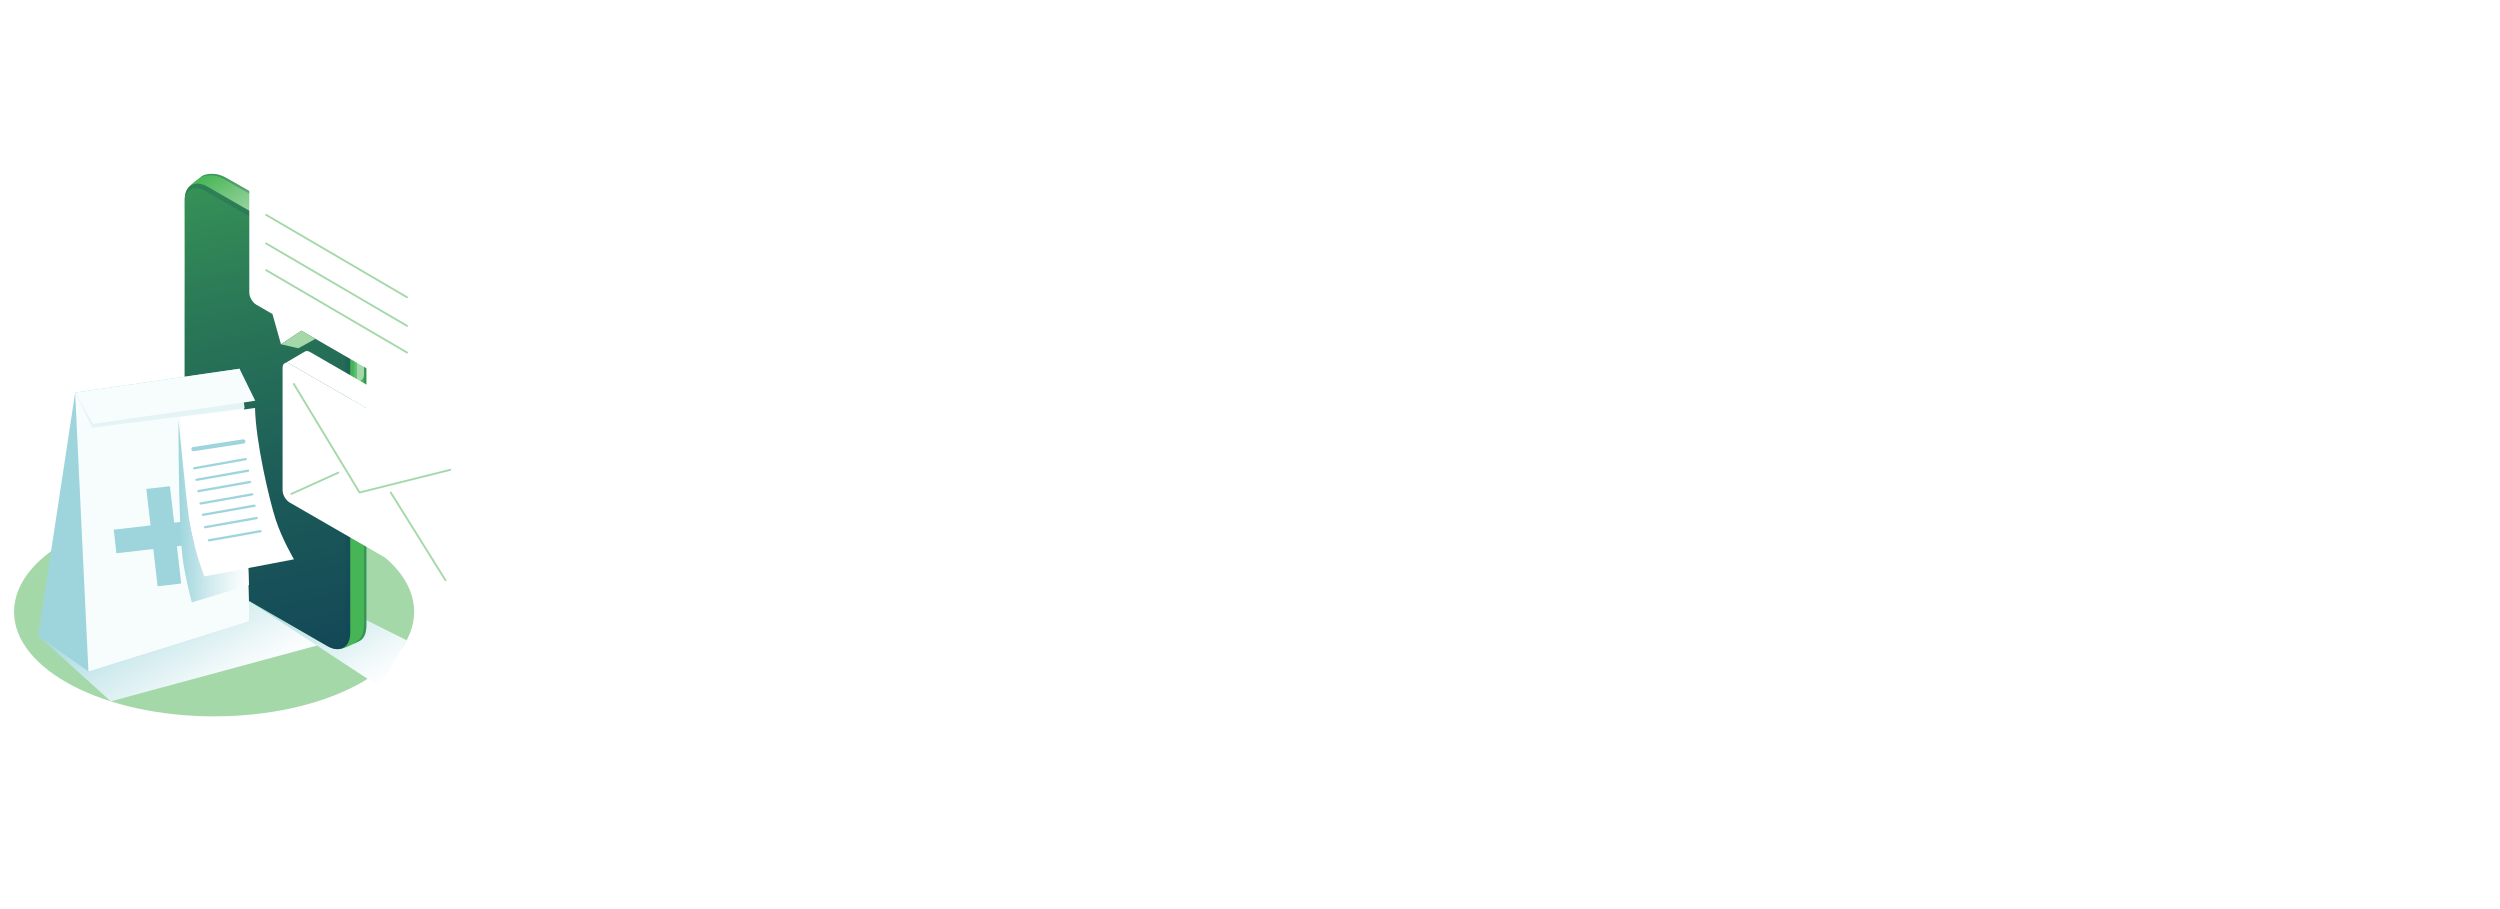 <?xml version="1.0" encoding="UTF-8"?>
<svg xmlns="http://www.w3.org/2000/svg" xmlns:xlink="http://www.w3.org/1999/xlink" viewBox="0 0 1320 480">
  <defs>
    <style>
      .cls-1 {
        mask: url(#mask);
      }

      .cls-2 {
        filter: url(#luminosity-noclip);
      }

      .cls-3 {
        filter: url(#luminosity-noclip-3);
      }

      .cls-4 {
        fill: url(#linear-gradient-8);
      }

      .cls-5 {
        fill: url(#linear-gradient-6);
      }

      .cls-6 {
        fill: url(#linear-gradient-4);
      }

      .cls-7 {
        fill: url(#linear-gradient-3);
      }

      .cls-8 {
        fill: #a4d8a9;
      }

      .cls-9 {
        fill: url(#linear-gradient-2);
      }

      .cls-9, .cls-10, .cls-11, .cls-12, .cls-13, .cls-14, .cls-15 {
        mix-blend-mode: multiply;
      }

      .cls-10 {
        fill: url(#linear-gradient-9);
      }

      .cls-11 {
        fill: url(#linear-gradient-5);
      }

      .cls-12 {
        fill: url(#linear-gradient-7);
      }

      .cls-16 {
        fill: #2c818f;
      }

      .cls-17 {
        mix-blend-mode: overlay;
      }

      .cls-17, .cls-18 {
        opacity: .3;
      }

      .cls-17, .cls-15 {
        fill: #124459;
      }

      .cls-18 {
        mix-blend-mode: lighten;
      }

      .cls-18, .cls-19 {
        fill: #9ed5dd;
      }

      .cls-20 {
        isolation: isolate;
      }

      .cls-21 {
        mask: url(#mask-2);
      }

      .cls-22 {
        mask: url(#mask-3);
      }

      .cls-23 {
        mask: url(#mask-1);
      }

      .cls-24 {
        fill: #f7fcfc;
      }

      .cls-25 {
        fill: #fff;
      }

      .cls-26 {
        stroke: #a4d8a9;
      }

      .cls-26, .cls-27, .cls-28 {
        fill: none;
        stroke-linecap: round;
        stroke-linejoin: round;
      }

      .cls-27 {
        stroke-width: 1.23px;
      }

      .cls-27, .cls-28 {
        stroke: #9ed5dd;
      }

      .cls-28 {
        stroke-width: 2.24px;
      }

      .cls-29 {
        fill: #e4f3f4;
      }

      .cls-14 {
        fill: url(#linear-gradient);
      }

      .cls-15 {
        opacity: .2;
      }
    </style>
    <linearGradient id="linear-gradient" x1="-746.19" y1="1807.64" x2="-654.88" y2="1807.64" gradientTransform="translate(2504.65 -352.6) rotate(30) skewX(-30)" gradientUnits="userSpaceOnUse">
      <stop offset="0" stop-color="#9ed5dd"/>
      <stop offset=".45" stop-color="#d1ebee"/>
      <stop offset=".81" stop-color="#f2f9fa"/>
      <stop offset="1" stop-color="#fff"/>
    </linearGradient>
    <linearGradient id="linear-gradient-2" x1="-700.39" y1="1757.22" x2="-615.35" y2="1757.22" xlink:href="#linear-gradient"/>
    <linearGradient id="linear-gradient-3" x1="78.75" y1="109.06" x2="205.84" y2="329.18" gradientTransform="translate(3.51 -2.02)" gradientUnits="userSpaceOnUse">
      <stop offset="0" stop-color="#46b555"/>
      <stop offset=".06" stop-color="#74c67e"/>
      <stop offset=".11" stop-color="#97d39d"/>
      <stop offset=".14" stop-color="#a4d8a9"/>
      <stop offset=".15" stop-color="#98d39f"/>
      <stop offset=".18" stop-color="#7ac884"/>
      <stop offset=".21" stop-color="#63c06f"/>
      <stop offset=".25" stop-color="#52b960"/>
      <stop offset=".29" stop-color="#49b657"/>
      <stop offset=".34" stop-color="#46b555"/>
    </linearGradient>
    <linearGradient id="linear-gradient-4" x1="181.32" y1="399.87" x2="89.02" y2="-11.61" gradientUnits="userSpaceOnUse">
      <stop offset="0" stop-color="#124459"/>
      <stop offset=".15" stop-color="#144a58"/>
      <stop offset=".35" stop-color="#1c5b58"/>
      <stop offset=".58" stop-color="#2a7857"/>
      <stop offset=".83" stop-color="#3c9f55"/>
      <stop offset=".95" stop-color="#46b555"/>
    </linearGradient>
    <filter id="luminosity-noclip" x="133.09" y="80.92" width="105.11" height="131.15" color-interpolation-filters="sRGB" filterUnits="userSpaceOnUse">
      <feFlood flood-color="#fff" result="bg"/>
      <feBlend in="SourceGraphic" in2="bg"/>
    </filter>
    <filter id="luminosity-noclip-2" x="133.09" y="-10077.69" width="105.11" height="32766" color-interpolation-filters="sRGB" filterUnits="userSpaceOnUse">
      <feFlood flood-color="#fff" result="bg"/>
      <feBlend in="SourceGraphic" in2="bg"/>
    </filter>
    <mask id="mask-1" x="133.09" y="-10077.69" width="105.11" height="32766" maskUnits="userSpaceOnUse"/>
    <linearGradient id="linear-gradient-5" x1="264.49" y1="210.77" x2="166.25" y2="98.61" gradientUnits="userSpaceOnUse">
      <stop offset="0" stop-color="#fff"/>
      <stop offset="1" stop-color="#000"/>
    </linearGradient>
    <mask id="mask" x="133.09" y="80.92" width="105.11" height="131.15" maskUnits="userSpaceOnUse">
      <g class="cls-2">
        <g class="cls-23">
          <path class="cls-11" d="M238.2,138.93v64.66c0,1.05-.3,1.84-.86,2.25l-.38.23-10.35,6c.52-.45.86-1.2.86-2.25v-64.7c0-1.16-.41-2.4-1.05-3.56-.67-1.2-1.61-2.29-2.7-2.89l-81.38-46.97-6.97-4.05c-.86-.49-1.65-.64-2.29-.41l10.12-5.92.38-.23c.67-.3,1.54-.22,2.51.34l88.35,51.02c1.09.64,2.06,1.69,2.7,2.92.67,1.13,1.05,2.4,1.05,3.56Z"/>
        </g>
      </g>
    </mask>
    <linearGradient id="linear-gradient-6" x1="265.57" y1="212" x2="116.8" y2="42.16" gradientUnits="userSpaceOnUse">
      <stop offset="0" stop-color="#a4d8a9"/>
      <stop offset=".18" stop-color="#a9daad"/>
      <stop offset=".4" stop-color="#b7e0bb"/>
      <stop offset=".63" stop-color="#d0ebd2"/>
      <stop offset=".88" stop-color="#f2f9f3"/>
      <stop offset=".96" stop-color="#fff"/>
    </linearGradient>
    <filter id="luminosity-noclip-3" x="150.67" y="185.33" width="105.11" height="131.15" color-interpolation-filters="sRGB" filterUnits="userSpaceOnUse">
      <feFlood flood-color="#fff" result="bg"/>
      <feBlend in="SourceGraphic" in2="bg"/>
    </filter>
    <filter id="luminosity-noclip-4" x="150.67" y="-10077.69" width="105.11" height="32766" color-interpolation-filters="sRGB" filterUnits="userSpaceOnUse">
      <feFlood flood-color="#fff" result="bg"/>
      <feBlend in="SourceGraphic" in2="bg"/>
    </filter>
    <mask id="mask-3" x="150.67" y="-10077.69" width="105.11" height="32766" maskUnits="userSpaceOnUse"/>
    <linearGradient id="linear-gradient-7" x1="282.08" y1="315.19" x2="183.83" y2="203.03" xlink:href="#linear-gradient-5"/>
    <mask id="mask-2" x="150.67" y="185.33" width="105.11" height="131.15" maskUnits="userSpaceOnUse">
      <g class="cls-3">
        <g class="cls-22">
          <path class="cls-12" d="M255.78,243.35v64.66c0,1.05-.3,1.84-.86,2.25l-.38.23-10.35,6c.52-.45.86-1.2.86-2.25v-64.7c0-1.16-.41-2.4-1.05-3.56-.67-1.2-1.61-2.29-2.7-2.89l-81.38-46.97-6.97-4.05c-.86-.49-1.65-.64-2.29-.41l10.12-5.92.38-.23c.67-.3,1.54-.22,2.51.34l88.35,51.02c1.09.64,2.06,1.69,2.7,2.92.67,1.13,1.05,2.4,1.05,3.56Z"/>
        </g>
      </g>
    </mask>
    <linearGradient id="linear-gradient-8" x1="283.15" y1="316.42" x2="134.38" y2="146.58" gradientUnits="userSpaceOnUse">
      <stop offset="0" stop-color="#a4d8a9"/>
      <stop offset=".18" stop-color="#a9daad"/>
      <stop offset=".39" stop-color="#b7e0bb"/>
      <stop offset=".63" stop-color="#d0ebd2"/>
      <stop offset=".88" stop-color="#f2f9f3"/>
      <stop offset=".96" stop-color="#fff"/>
    </linearGradient>
    <linearGradient id="linear-gradient-9" x1="94.24" y1="270.02" x2="131.43" y2="270.02" gradientTransform="matrix(1,0,0,1,0,0)" xlink:href="#linear-gradient"/>
  </defs>
  <g class="cls-20">
    <g id="Layer_1">
      <g>
        <ellipse class="cls-8" cx="113.05" cy="323.03" rx="105.63" ry="55.21"/>
        <polygon class="cls-14" points="58.47 370.3 20.19 335.71 123.96 313.16 171.32 339.75 58.47 370.3"/>
        <polygon class="cls-9" points="200.34 362.54 131.43 317.28 157.03 309.23 214.74 338.07 200.34 362.54"/>
        <g>
          <path class="cls-7" d="M106.16,93.29c-6.18,4.57-7.7,6.46-8.29,9.09-.19.83-.34,2.23-.34,3.22v178.06c0,7.73,5.43,17.12,12.12,20.99l63.14,36.45c.91.53,1.79.91,2.64,1.19,2.31.98,5.78.39,9.25-1.42,1.85-.96,5.65-2.26,6.66-3.59,1.33-1.48,2.11-3.74,2.11-6.66v-178.07c0-11.48-4.46-19.05-12.13-23.46l-61.9-35.21c-.87-.5-1.72-.88-2.54-1.15-2.29-1.12-7.88-1.54-10.73.57Z"/>
          <path class="cls-17" d="M115.68,93.42c.82.27,1.67.65,2.54,1.15l61.9,35.21c6.7,3.87,12.12,13.26,12.12,20.98v178.07c0,2.92-.56,6.5-1.89,7.98-.89,1.17-2.82,2.46-4.29,3.4.21-.11,1.45-.63,1.68-.74,1.81-.87,2.6-1.1,3.6-2.2,2.25-2.57,2.11-6.21,2.11-9.13v-176.62c-.2-8.2-3.07-17.18-12.13-22.43l-61.9-35.21c-.87-.5-1.72-.88-2.54-1.15-2.33-1.01-7.68-1.73-10.73.57-.15.11-.39.32-.56.44,3.29-1.71,7.93-1.37,10.08-.31Z"/>
          <path class="cls-6" d="M184.92,334.11c0,7.72-5.43,10.85-12.12,6.98l-65.48-37.8c-6.69-3.87-9.79-8.75-9.79-19.64V105.59c0-7.72,5.43-10.85,12.12-6.98l63.14,36.46c6.7,3.87,12.12,13.26,12.12,20.98v178.07Z"/>
          <path class="cls-15" d="M184.91,156.05c0-7.72-5.43-17.11-12.12-20.98l-63.14-36.46c-6.59-3.81-11.94-.82-12.11,6.64.8-5.58,5.32-7.62,10.77-4.47l63.14,36.46c6.01,3.47,10.91,11.94,10.91,18.88v178.07c0,6.26-3.99,9.15-9.18,7.11,6.51,3.52,11.73.39,11.73-7.18v-178.07Z"/>
          <g class="cls-13">
            <path class="cls-16" d="M142.64,131.08c0,.47-.33.65-.74.42l-10.15-5.86c-.4-.23-.73-.8-.73-1.27h0c0-.47.33-.65.74-.42l10.15,5.86c.4.23.74.8.74,1.27h0ZM145.8,132.05c-.41-.24-.74-.05-.74.42s.33,1.04.73,1.26c.4.24.74.05.73-.42,0-.47-.33-1.04-.73-1.27ZM148.48,133.6c-.41-.23-.74-.05-.74.42s.33,1.04.73,1.27c.4.24.73.05.73-.42s-.33-1.04-.73-1.27Z"/>
          </g>
          <path class="cls-18" d="M187.66,200.41l1.35.78c.33.19.8.17,1.31-.13,1.03-.59,1.85-2.02,1.85-3.2v-20.54c0-.59-.21-1-.54-1.2l-1.35-.78h-.03s0,0,0,0c-.33-.18-.78-.14-1.28.15-1.02.59-1.85,2.02-1.85,3.2v20.54c0,.57.2.98.51,1.17h0s.03.02.03.02c0,0,0,0,0,0Z"/>
          <path class="cls-8" d="M188.48,199.99c0,1.18.83,1.66,1.85,1.07h0c1.03-.59,1.85-2.02,1.85-3.2v-20.54c0-1.18-.83-1.66-1.85-1.06h0c-1.02.59-1.85,2.02-1.85,3.2v20.53Z"/>
        </g>
        <g>
          <path class="cls-25" d="M227.48,145.12v64.69c0,1.04-.33,1.82-.87,2.23l-.37.22c-.65.33-1.54.24-2.52-.33l-8.4-4.86-56.21-32.47-10.75,7.18-4.5-15.97-8.48-4.9c-2.08-1.19-3.75-4.08-3.75-6.44v-64.69c0-.98.28-1.71.76-2.15.19-.2.43-.35.72-.41.61-.2,1.41-.09,2.28.41l6.99,4.06,81.35,46.96c1.08.63,2.04,1.69,2.71,2.91.65,1.13,1.04,2.39,1.04,3.56Z"/>
          <path class="cls-25" d="M238.2,138.93v64.66c0,1.05-.3,1.84-.86,2.25l-.38.23-10.35,6c.52-.45.86-1.2.86-2.25v-64.7c0-1.16-.41-2.4-1.05-3.56-.67-1.2-1.61-2.29-2.7-2.89l-81.38-46.97-6.97-4.05c-.86-.49-1.65-.64-2.29-.41l10.12-5.92.38-.23c.67-.3,1.54-.22,2.51.34l88.35,51.02c1.09.64,2.06,1.69,2.7,2.92.67,1.13,1.05,2.4,1.05,3.56Z"/>
          <g class="cls-1">
            <path class="cls-5" d="M238.2,138.93v64.66c0,1.05-.3,1.84-.86,2.25l-.38.23-10.35,6c.52-.45.86-1.2.86-2.25v-64.7c0-1.16-.41-2.4-1.05-3.56-.67-1.2-1.61-2.29-2.7-2.89l-81.38-46.97-6.97-4.05c-.86-.49-1.65-.64-2.29-.41l10.12-5.92.38-.23c.67-.3,1.54-.22,2.51.34l88.35,51.02c1.09.64,2.06,1.69,2.7,2.92.67,1.13,1.05,2.4,1.05,3.56Z"/>
          </g>
          <polygon class="cls-8" points="157.48 183.89 166.57 178.92 159.12 174.61 148.36 181.79 157.48 183.89"/>
          <line class="cls-26" x1="140.51" y1="128.54" x2="214.9" y2="172.05"/>
          <line class="cls-26" x1="140.51" y1="113.45" x2="214.9" y2="156.95"/>
          <line class="cls-26" x1="140.51" y1="142.63" x2="214.9" y2="186.14"/>
        </g>
        <g>
          <g>
            <path class="cls-25" d="M245.06,249.54v64.69c0,1.04-.33,1.82-.87,2.23l-.37.22c-.65.33-1.54.24-2.52-.33l-8.4-4.86-56.21-32.47-15.25-8.79-8.48-4.9c-2.08-1.19-3.75-4.08-3.75-6.44v-64.69c0-.98.28-1.71.76-2.15.19-.2.43-.35.72-.41.61-.2,1.41-.09,2.28.41l6.99,4.06,81.35,46.96c1.08.63,2.04,1.69,2.71,2.91.65,1.13,1.04,2.39,1.04,3.56Z"/>
            <path class="cls-25" d="M255.78,243.35v64.66c0,1.05-.3,1.84-.86,2.25l-.38.23-10.35,6c.52-.45.86-1.2.86-2.25v-64.7c0-1.16-.41-2.4-1.05-3.56-.67-1.2-1.61-2.29-2.7-2.89l-81.38-46.97-6.97-4.05c-.86-.49-1.65-.64-2.29-.41l10.12-5.92.38-.23c.67-.3,1.54-.22,2.51.34l88.35,51.02c1.09.64,2.06,1.69,2.7,2.92.67,1.13,1.05,2.4,1.05,3.56Z"/>
            <g class="cls-21">
              <path class="cls-4" d="M255.78,243.35v64.66c0,1.05-.3,1.84-.86,2.25l-.38.23-10.35,6c.52-.45.86-1.2.86-2.25v-64.7c0-1.16-.41-2.4-1.05-3.56-.67-1.2-1.61-2.29-2.7-2.89l-81.38-46.97-6.97-4.05c-.86-.49-1.65-.64-2.29-.41l10.12-5.92.38-.23c.67-.3,1.54-.22,2.51.34l88.35,51.02c1.09.64,2.06,1.69,2.7,2.92.67,1.13,1.05,2.4,1.05,3.56Z"/>
            </g>
          </g>
          <polyline class="cls-26" points="155.14 202.73 189.83 260.03 237.74 248.06"/>
          <line class="cls-26" x1="206.31" y1="260.03" x2="235.18" y2="306.31"/>
          <line class="cls-26" x1="153.8" y1="260.8" x2="178.59" y2="249.59"/>
        </g>
        <g>
          <g>
            <polygon class="cls-19" points="39.67 207.28 20.19 335.71 46.7 354.6 131.69 328.13 126.46 194.68 39.67 207.28"/>
            <polygon class="cls-24" points="39.67 207.28 46.7 354.6 131.69 328.13 128.77 212.49 134.75 211.57 126.46 194.68 39.67 207.28"/>
            <rect class="cls-19" x="80.21" y="257.26" width="12.55" height="51.73" transform="translate(-32.08 11.87) rotate(-6.62)"/>
            <rect class="cls-19" x="80.19" y="257.07" width="12.55" height="51.73" transform="translate(357.53 164.41) rotate(83.38)"/>
            <polygon class="cls-29" points="39.67 207.28 49.11 223.79 128.77 212.49 129.16 215.54 48.74 225.83 39.67 207.28"/>
          </g>
          <path class="cls-25" d="M95.15,220.31s26-2.81,39.5-4.93c.39,17.99,7.51,48.49,10.92,58.99,3.34,10.28,9.64,20.95,9.64,20.95l-47.34,9.04s-5.4-14.65-7.71-27.76c-2.31-13.11-5.01-56.29-5.01-56.29Z"/>
          <path class="cls-10" d="M94.25,221.98s-.2,49.94,2.06,71.63c.94,9.04,4.93,24.46,4.93,24.46l30.2-9.12-.26-9-23.3,4.41s-5.93-15.14-8.05-30.37c-2.02-14.53-5.57-52.01-5.57-52.01Z"/>
          <line class="cls-28" x1="102.13" y1="237.14" x2="128.46" y2="233.09"/>
          <line class="cls-27" x1="102.53" y1="247.24" x2="129.74" y2="242.41"/>
          <line class="cls-27" x1="103.78" y1="253.33" x2="130.99" y2="248.51"/>
          <line class="cls-27" x1="104.78" y1="259.31" x2="131.99" y2="254.49"/>
          <line class="cls-27" x1="105.91" y1="265.84" x2="133.12" y2="261.02"/>
          <line class="cls-27" x1="107.17" y1="271.82" x2="134.38" y2="267"/>
          <line class="cls-27" x1="108.31" y1="278.35" x2="135.52" y2="273.53"/>
          <line class="cls-27" x1="110.35" y1="285.29" x2="137.57" y2="280.46"/>
        </g>
      </g>
    </g>
  </g>
</svg>
